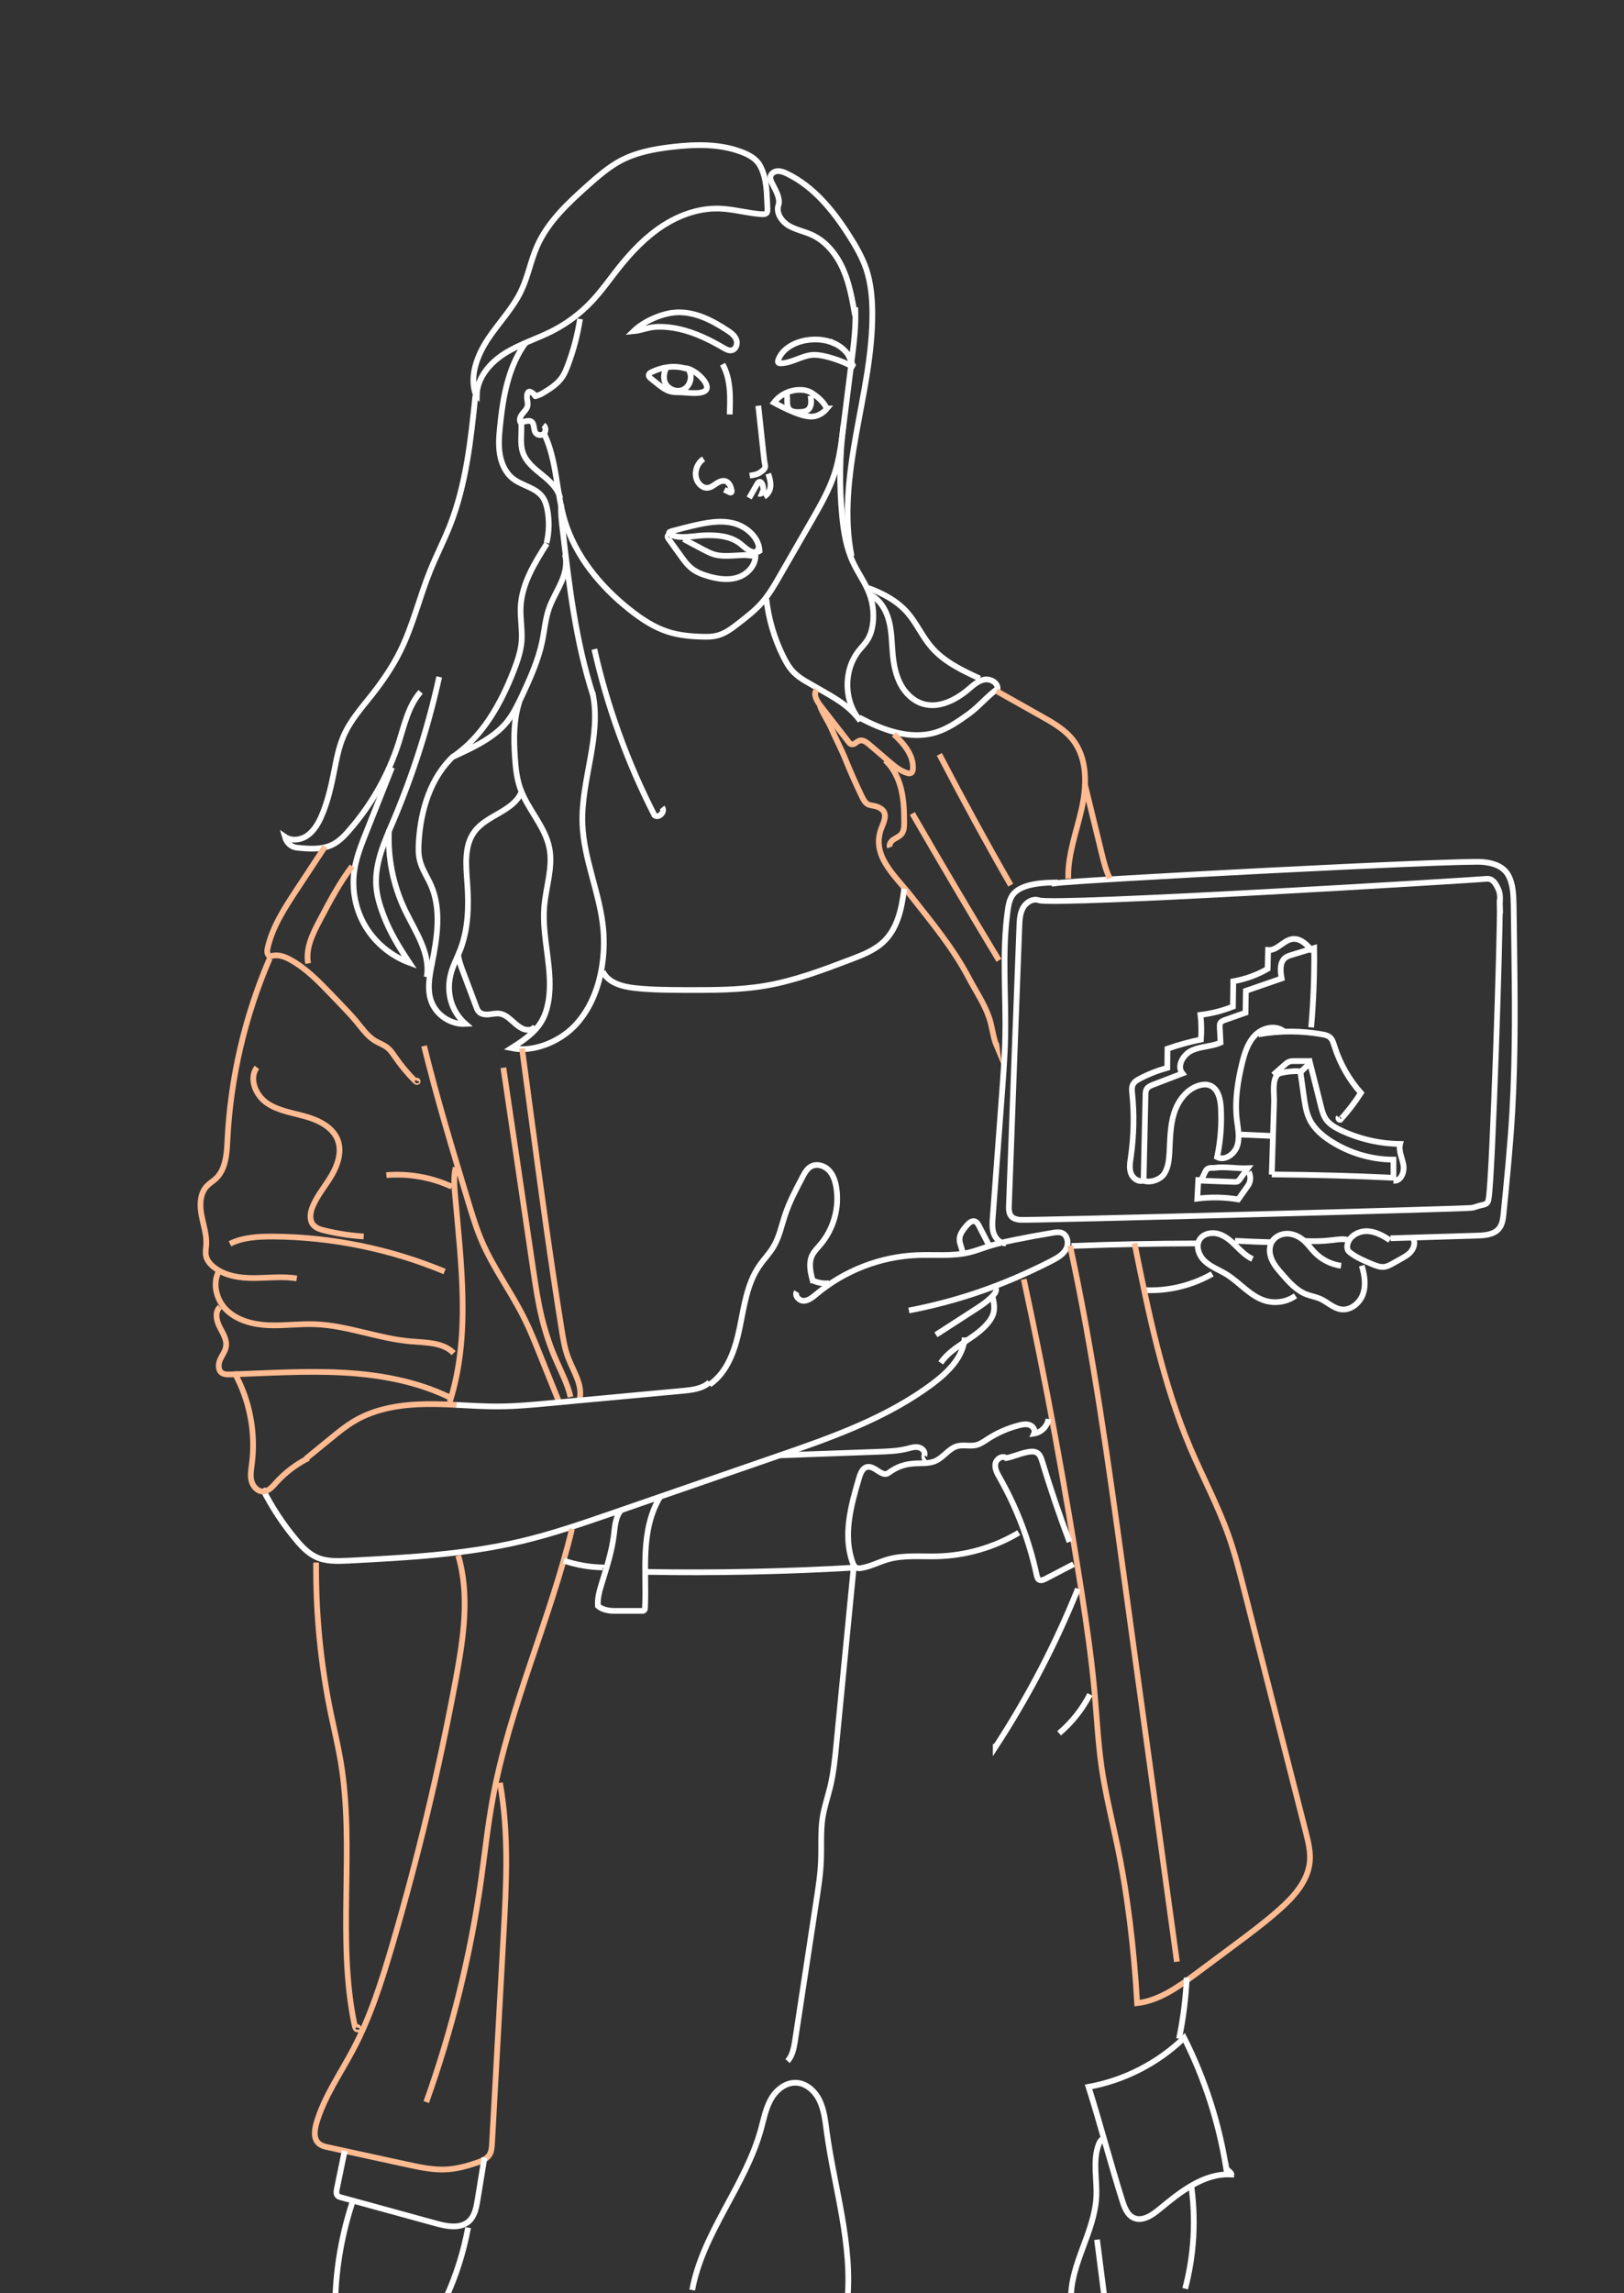 <?xml version="1.0" encoding="UTF-8"?> <svg xmlns="http://www.w3.org/2000/svg" id="_Слой_1" data-name="Слой 1" viewBox="0 0 141.73 200.09"><rect x="0" y="0" width="141.73" height="200.09" fill="#333333" stroke="none"/> <defs> <style> .cls-1 { stroke: #fff; } .cls-1, .cls-2 { fill: none; stroke-miterlimit: 10; stroke-width: .5px; } .cls-2 { stroke: #ffbb91; } </style> </defs> <path class="cls-1" d="m66.18,35.4l.47,4.35c.03.27.06.54.12.81.08.31-.18.49-.44.67s-.59.22-.9.27"></path> <path class="cls-1" d="m59.76,32.13c-.96-.27-2.01-.1-2.9.34-.11.05-.23.13-.24.25-.02.13.1.24.2.32.18.14.36.29.54.43.36.29.74.59,1.2.7.25.06.51.06.77.06.59,0,2.6.36,2.34-.59-.16-.61-1.26-1.52-1.9-1.52Z"></path> <path class="cls-1" d="m72.16,35.65c-.23-.5-.64-.89-1.08-1.21-.17-.12-.35-.24-.55-.31-.18-.07-.37-.1-.56-.11-.93-.06-1.87.37-2.43,1.11.55.3,1.23.63,1.8.86.47.19.96.35,1.47.36s1.04-.31,1.36-.7Z"></path> <path class="cls-1" d="m58.75,27.28c1.67-.2,3.29.6,4.69,1.52.33.21.66.45.81.81s0,.86-.38.95c-.25.06-.51-.08-.73-.21-1.21-.71-2.48-1.33-3.85-1.64-.66-.15-1.34-.22-2.02-.19s-1.32.32-1.98.38c.84-.82,2.29-1.48,3.46-1.62Z"></path> <path class="cls-1" d="m72.76,29.94c-.75-.33-1.61-.39-2.42-.25-1.02.18-2.07.74-2.42,1.71-.03.08-.05.19.01.25.04.04.11.05.17.05,1.02,0,1.92-.72,2.94-.74.3,0,.6.05.9.11.92.21,1.82.55,2.64,1.01-.18-.1-.44-.98-.6-1.19-.31-.42-.75-.75-1.22-.96Z"></path> <path class="cls-1" d="m60.48,45.87c1.16-.27,2.38-.51,3.53-.22s2.23,1.24,2.28,2.43c-.28.18-.66.11-.94-.06s-.52-.41-.78-.61c-.87-.66-2.04-.74-3.14-.7-.78.03-2.06.32-2.79-.02-.56-.26-.07-.33.33-.44.5-.13.99-.26,1.5-.38Z"></path> <path class="cls-1" d="m47.49,37.85c1.11,2.31,1.05,5,1.76,7.46.93,3.18,3.15,5.87,5.75,7.92,1,.79,2.08,1.5,3.28,1.89.94.3,1.93.4,2.91.43.5.02,1,.02,1.48-.12.67-.19,1.23-.62,1.78-1.05.75-.58,1.51-1.17,2.13-1.9.56-.66,1-1.41,1.43-2.16.94-1.64,1.89-3.27,2.83-4.91.77-1.34,1.55-2.7,2.02-4.17.39-1.24.56-2.54.72-3.83.25-2.01.51-4.02.76-6.03.19-1.51.38-3.03.3-4.56"></path> <path class="cls-1" d="m59.66,47.04l1.71.91c.31.16.63.33.97.43.54.15,1.11.13,1.67.1.32-.02.63-.03.95-.05.2-.01.89.15.97-.03.05.88-.65,1.67-1.48,1.96s-1.75.17-2.59-.07c-.53-.15-1.06-.35-1.49-.69-.39-.31-.69-.72-.98-1.13-.34-.48-.69-.96-1.03-1.43-.05-.07-.11-.16-.1-.25s.12-.17.19-.12"></path> <path class="cls-1" d="m48.98,44c-.05.74.03,1.47.12,2.2.57,4.86,1.14,9.75,2.64,14.41"></path> <path class="cls-1" d="m66.88,52.26c.19,1.71.68,3.4,1.44,4.95.25.51.53,1.02.93,1.43.59.61,1.38.97,2.11,1.4,1.48.86,2.7,1.48,3.72,2.85-1.44-1.66-1.5-4.36-.15-6.09.27-.34.58-.64.8-1.01.26-.43.39-.93.45-1.42.1-.87,0-1.77-.32-2.59-.36-.96-.99-1.8-1.42-2.73-.6-1.29-.83-2.73-.96-4.14-.24-2.6-.2-5.23.13-7.83"></path> <path class="cls-1" d="m74.98,62.6c2.07,1.11,4.49,1.99,6.73,1.29,1.02-.32,1.91-.94,2.78-1.56.93-.66,1.64-1.57,2.57-2.23.03-.55-.64-.91-1.18-.8s-.96.5-1.38.86c-1.1.92-2.55,1.66-3.93,1.26-.85-.25-1.54-.91-1.96-1.69s-.6-1.67-.69-2.55c-.1-1.01-.08-2.03-.34-3.02s-.84-1.94-1.78-2.33"></path> <path class="cls-1" d="m74.62,27.52c-.24-1.37-.48-2.76-1.04-4.03s-1.48-2.44-2.75-3.01c-.66-.3-1.39-.43-2.01-.8s-1.12-1.12-.88-1.8c.18-.52-.23-1.25-.48-1.74-.12-.23-.27-.48-.22-.74.06-.28.35-.46.63-.47s.55.09.81.22c2.33,1.12,4.03,3.22,5.42,5.4.59.93,1.15,1.89,1.5,2.93.4,1.21.52,2.49.53,3.76.03,3.58-.78,7.1-1.41,10.63s-1.1,7.16-.4,10.66"></path> <path class="cls-1" d="m75.76,51.3c1.28.46,2.52,1.12,3.42,2.14.8.91,1.29,2.06,2.08,2.99,1.1,1.3,2.7,2.06,4.24,2.77"></path> <path class="cls-1" d="m41.61,34.48c.03-1.53,1.16-2.84,2.45-3.65s2.78-1.26,4.14-1.95c1.27-.65,2.44-1.52,3.42-2.56.87-.92,1.59-1.95,2.37-2.94,1.1-1.38,2.33-2.68,3.81-3.65s3.22-1.59,4.99-1.53c1.24.04,2.45.41,3.69.49.16.01.35,0,.44-.13.06-.09.06-.21.06-.32l-.05-1.08c-.04-.94-.15-1.89-.6-2.71-.33-.6-.97-.95-1.61-1.19-1.92-.73-4.04-.68-6.08-.44-1.54.18-3.09.47-4.46,1.19-1.05.56-1.96,1.35-2.85,2.14-1.75,1.56-3.53,3.21-4.47,5.36-.54,1.24-.78,2.6-1.36,3.83-.73,1.56-1.97,2.81-2.92,4.25s-1.63,3.24-1.06,4.86c.04-.12.08.14.08.02Z"></path> <path class="cls-1" d="m50.62,27.83c-.22,1.4-.58,2.78-1.09,4.11-.12.31-.25.63-.43.91-.45.69-1.18,1.13-1.88,1.54-.07.04-.58.21-.5.18-.09-.17-.25-.31-.43-.38-.04-.02-.09-.03-.13-.01-.04.01-.08.05-.1.1-.19.35.07.79-.03,1.17-.06.25-.26.43-.42.63s-.3.46-.22.7c.3.12.67-.17.96-.01.32.18.18.69.39.99.16.23.53.27.73.07s.18-.57-.05-.74"></path> <path class="cls-1" d="m45.93,29.83c-1.58,2.11-2.04,4.83-2.3,7.45-.08.8-.14,1.61,0,2.4s.49,1.57,1.12,2.07c.81.64,2,.78,2.6,1.62.23.32.35.72.42,1.11.18.95.16,1.95-.07,2.89"></path> <path class="cls-1" d="m45.49,36.9c.07.86-.14,1.76.14,2.58.28.83,1.01,1.41,1.69,1.96s1.38,1.19,1.57,2.04"></path> <path class="cls-1" d="m49.3,48.38c.23.79.02,1.64-.31,2.4s-.77,1.46-1.05,2.23c-.35.96-.42,2-.63,3-.35,1.64-1.05,3.19-1.76,4.71-.37.78-.75,1.57-1.29,2.25-1.14,1.43-3.09,2.31-4.75,3.07,2.6-1.75,4.21-4.64,5.34-7.56.31-.81.59-1.63.67-2.49.08-1.01-.13-2.03-.08-3.05.1-2.01,1.21-3.81,2.29-5.51"></path> <path class="cls-1" d="m41.49,34.52c-.4,3.85-.81,7.75-2.23,11.35-.53,1.33-1.18,2.6-1.72,3.93-.93,2.3-1.5,4.76-2.6,6.99-.67,1.37-1.54,2.63-2.48,3.83-.91,1.15-1.9,2.26-2.48,3.61-.43.99-.62,2.06-.83,3.12-.26,1.31-.56,2.62-1.09,3.85-.28.64-.65,1.28-1.22,1.69s-1.4.52-1.98.12c.14.5.52.89,1.04.95,1.07.11,2.2.2,3.15-.28.56-.29,1.01-.75,1.42-1.23,1.96-2.24,3.45-4.88,4.35-7.72.48-1.52.83-3.16,1.89-4.36"></path> <path class="cls-1" d="m51.71,60.43c.83,3.76-1.02,7.61-.88,11.46.12,3.13,1.54,6.08,1.82,9.2.1,1.13.05,2.26-.14,3.38-.32,1.89-1.08,3.75-2.43,5.11s-3.58,2.26-5.45,1.87c1-.64,2.04-1.32,2.64-2.35.3-.51.47-1.08.58-1.67.49-2.75-.59-5.56-.35-8.35.14-1.69.77-3.39.45-5.06-.37-1.93-1.92-3.41-2.56-5.27-.3-.86-.39-1.78-.45-2.68-.11-1.63-.12-3.3.39-4.84"></path> <path class="cls-1" d="m38.33,59.06c-.94,4.29-2.28,8.49-3.99,12.53-.78,1.83-1.65,3.73-1.51,5.71.06.87.32,1.72.63,2.54.57,1.51,1.37,2.81,2.27,4.16-1.6-.59-2.99-1.74-3.86-3.21s-1.2-3.25-.93-4.94c.17-1.08.58-2.11.98-3.13l2.29-5.76"></path> <path class="cls-1" d="m45.47,69.19c-.74,1.61-2.97,1.93-4.04,3.34-.95,1.25-.76,2.99-.65,4.55.14,1.96.09,3.98-.62,5.81-.28.72-.66,1.41-.84,2.17-.38,1.59.08,3.2,1.31,4.28-1.27.07-2.53-.75-2.98-1.94-.4-1.06-.17-2.23.05-3.33.45-2.27.84-4.7-.08-6.82-.32-.73-.79-1.4-.98-2.17-.14-.54-.13-1.11-.09-1.67.17-2.76,1.04-5.61,3.07-7.48"></path> <path class="cls-2" d="m71.27,60.18c-.32.39,0,.95.3,1.35.83,1.07,1.66,2.14,2.49,3.21.06.08.13.16.22.19.25.09.46-.21.71-.3.31-.11.62.12.87.33.58.5,1.16,1,1.74,1.49.48.41.98.83,1.59,1,.11.03.23.05.33-.01.11-.07.14-.21.15-.34.09-1.19-.79-2.22-1.66-3.03"></path> <path class="cls-1" d="m39.98,83.33c.09.56.29,1.09.49,1.61.37.98.73,1.95,1.1,2.93.05.13.1.27.2.38.21.24.56.29.88.26s.63-.11.95-.07c.88.13,1.37,1.17,2.23,1.39.32.08.72,0,.87-.29"></path> <path class="cls-1" d="m33.95,72.4c-.13,2.41.36,4.86,1.41,7.04.9,1.87,2.24,3.76,1.88,5.81"></path> <path class="cls-2" d="m81.98,65.82c2,3.84,4.07,7.65,6.23,11.41"></path> <path class="cls-2" d="m71.56,61.59c.22.63.72,1.33,1,1.98.39.91.86,1.78,1.23,2.7.45,1.11.94,2.22,1.46,3.29.48.99.82.53,1.56.95.69.39.37,1.11.15,1.65-1.01,2.45,1.09,4.16,2.51,5.97,1.85,2.36,3.7,4.56,5.1,7.23.59,1.12,1.34,2.22,1.75,3.42.28.81.34,1.73.67,2.5-.01-.08-.04-.16-.07-.24"></path> <path class="cls-2" d="m77.25,66.34c.72.66,1.17,1.58,1.4,2.53s.26,1.94.26,2.92c0,.36-.02.74-.26,1.01-.18.2-.45.3-.67.45s-.42.43-.32.68"></path> <path class="cls-2" d="m79.62,70.98c2.48,4.29,5,8.57,7.56,12.81"></path> <path class="cls-2" d="m86.97,60.29l3.96,2.23c1,.56,2.02,1.15,2.72,2.06,1.27,1.64,1.2,3.96.75,5.98s-1.23,4.03-1.17,6.1"></path> <path class="cls-1" d="m87.78,108.49c-.48,0-.89-.4-1.05-.85s-.13-.95-.09-1.43c.27-3.62.54-7.24.81-10.86.12-1.65.25-3.31.28-4.97.07-3.64-.29-7.3.21-10.91.06-.45.14-.91.38-1.3.63-1.03,2.52-1.15,3.73-1.17v.07c2-.3,35.35-2.05,37.36-1.86.9.08,1.8.37,2.23,1.17s.44,1.75.46,2.65c.01.97.03,1.93.04,2.9.07,5.03.13,10.07-.16,15.09-.17,2.96-.47,5.91-.76,8.86-.05.46-.1.94-.39,1.3-.43.54-1.22.61-1.91.63-2.52.08-5.04.15-7.56.23"></path> <path class="cls-2" d="m94.67,68.39l1.48,6.07c.18.74.36,1.49.7,2.17"></path> <path class="cls-1" d="m61.92,120.81c1.58-1.08,2.24-3.06,2.63-4.94s.63-3.85,1.72-5.43c.39-.57.89-1.07,1.24-1.67.5-.84.69-1.82,1-2.75.38-1.15.96-2.24,1.52-3.31.19-.36.4-.75.76-.94.5-.27,1.15-.07,1.54.33s.57.97.66,1.53c.28,1.76-.25,3.63-1.41,4.98-.25.29-.52.56-.69.89-.37.74-.14,1.63.09,2.42"></path> <path class="cls-1" d="m69.53,112.71c-.21.35.22.81.63.79s.75-.31,1.07-.57c2.47-2.08,5.63-3.3,8.85-3.42,1.51-.06,3.06.12,4.53-.24.59-.14,1.15-.37,1.73-.55.7-.22,1.42-.38,2.14-.53,1.13-.23,2.27-.44,3.42-.63.26-.04.53-.08.77.01.52.2.63.95.36,1.43s-.79.77-1.29,1.03c-2.1,1.07-4.27,2.01-6.5,2.76-1.93.65-3.92,1.17-5.92,1.55"></path> <path class="cls-2" d="m45.56,91.49l.8,5.96c.83,6.2,1.67,12.4,2.66,18.57.13.81.26,1.63.55,2.4.46,1.23,1.33,2.45,1,3.73"></path> <path class="cls-2" d="m43.93,93.16c.87,5.87,1.73,11.73,2.6,17.6.21,1.42.42,2.84.76,4.23.32,1.29.74,2.56,1.28,3.77.45,1.03.98,2.04,1.22,3.13"></path> <path class="cls-2" d="m37.01,91.26c1.12,4.57,2.49,9.08,3.85,13.58.36,1.18.71,2.35,1.2,3.48,1.03,2.39,2.62,4.5,3.76,6.84.45.91.83,1.86,1.21,2.8.59,1.46,1.17,2.91,1.76,4.37"></path> <path class="cls-1" d="m70.81,111.66c.47.25,1.02.36,1.55.3"></path> <path class="cls-1" d="m83.99,109.31c0-.4-.25-.76-.25-1.16,0-.47.32-.87.63-1.23.18-.21.44-.44.7-.36.18.06.29.24.38.42.28.55.57,1.1.85,1.65"></path> <path class="cls-1" d="m86.81,112.34c.21.08.11.39-.03.56-.49.58-1.13,1-1.77,1.41-.77.5-1.55,1-2.32,1.5-.34.22-.67.43-1.01.65"></path> <path class="cls-1" d="m22.91,129.89c.8,1.58,1.77,3.07,2.91,4.43.51.62,1.08,1.22,1.81,1.55.86.39,1.84.34,2.79.3,5.05-.26,10.13-.53,15.05-1.69,2.72-.64,5.37-1.56,8.02-2.47,4.75-1.64,9.49-3.28,14.24-4.92,4.79-1.65,9.66-3.35,13.71-6.4,1.33-1,2.65-2.32,2.75-3.99"></path> <path class="cls-1" d="m39.81,122.58c1.29.06,2.58.15,3.87.13,1.39-.01,2.78-.14,4.17-.27,3.92-.36,7.84-.73,11.75-1.09.82-.08,1.7-.18,2.31-.74"></path> <path class="cls-2" d="m26.68,127.29l2.19-1.79c.67-.55,1.35-1.1,2.1-1.54,1.86-1.09,4.08-1.42,6.24-1.45.87-.01,1.74.02,2.61.07"></path> <path class="cls-1" d="m86.62,113.12c.12.49.21,1.01.07,1.49-.08.28-.24.53-.42.76-1.14,1.44-3.14,2.03-4.17,3.54"></path> <path class="cls-2" d="m28.36,73.88l-2.47,3.75c-1.05,1.6-2.13,3.25-2.54,5.12-.05.24-.05.57.18.65.1.03.22,0,.32-.02.53-.1,1.07.12,1.55.39,1.34.75,2.43,1.88,3.5,2.99.31.33.62.65.94.98.43.45.86.9,1.25,1.37.5.6.95,1.27,1.61,1.68.39.24.85.38,1.19.69.23.2.4.47.58.72.52.76,1.11,1.47,1.77,2.12.05.05.13.11.19.08s-.02-.17-.05-.1"></path> <path class="cls-2" d="m26.89,84.06c-.24-1.3.39-2.58,1.01-3.75.86-1.63,1.72-3.27,2.83-4.73"></path> <path class="cls-2" d="m23.54,83.62c-2.16,5.01-3.42,10.4-3.69,15.85-.06,1.21-.14,2.56-1.03,3.38-.24.22-.53.39-.76.63-.61.64-.64,1.64-.48,2.51s.47,1.73.42,2.61c-.02.33-.09.66-.02.98.08.41.38.74.71,1,.98.76,2.28.94,3.51.93s2.48-.16,3.7.03"></path> <path class="cls-2" d="m22.42,93.13c-.72.96-.12,2.43.87,3.11s2.23.85,3.39,1.18,2.37.93,2.8,2.06c.37,1,.01,2.12-.52,3.04s-1.25,1.74-1.66,2.72c-.22.52-.33,1.16.01,1.6.25.32.66.44,1.05.53,1.11.27,2.24.44,3.38.51"></path> <path class="cls-2" d="m20.07,108.52c1.14-.57,2.46-.63,3.73-.63,5.13.03,10.26,1.08,15,3.05"></path> <path class="cls-2" d="m39.77,101.86c-.19.76-.13,1.56-.06,2.34.53,6.07,1.39,12.33-.46,18.13"></path> <path class="cls-2" d="m19.22,110.73c-.76,1.09-.38,2.7.59,3.61s2.35,1.24,3.68,1.29,2.66-.14,3.98-.09c2.86.1,5.58,1.27,8.43,1.5,1.3.11,2.78.08,3.69,1.02"></path> <path class="cls-2" d="m20.44,119.73c1.35,2.42,1.9,5.27,1.54,8.01-.06.5-.16,1.01-.03,1.49s.55.94,1.05.9c.45-.03.78-.41,1.08-.75.8-.89,1.77-1.63,2.84-2.16"></path> <path class="cls-2" d="m33.72,102.53c1.95-.16,3.94.19,5.71,1.01"></path> <path class="cls-2" d="m19.19,114.04c-.46.42-.31,1.17-.03,1.72s.66,1.12.56,1.73c-.06.41-.34.76-.51,1.14s-.19.9.14,1.15c.21.15.49.15.75.14,3.26-.11,6.51-.33,9.77-.16s6.53.76,9.45,2.2"></path> <path class="cls-2" d="m27.59,136.33c-.04,4.41.39,8.83,1.28,13.16.29,1.39.62,2.77.86,4.17,1.28,7.62-.38,15.54,1.23,23.1.03.15.11.33.26.31s0-.31-.05-.17"></path> <path class="cls-2" d="m39.99,135.72c1.03,3.49.45,7.22-.21,10.8-1.46,7.85-3.32,15.62-5.57,23.28-.91,3.08-1.88,6.16-3.38,9-1.12,2.13-2.55,4.15-3.22,6.46-.17.6-.26,1.35.21,1.76.23.2.54.28.84.34,2.28.5,4.57.99,6.85,1.49,1.16.25,2.34.51,3.53.43.89-.06,1.76-.3,2.6-.59.4-.14.82-.31,1.06-.66.19-.29.22-.66.24-1.01.33-6.03.67-12.06,1-18.1.25-4.46.49-8.98-.31-13.37"></path> <path class="cls-2" d="m37.2,183.41c2.23-6.24,3.84-12.72,4.77-19.28.34-2.4.59-4.81,1.03-7.19,1.47-8.05,5-15.59,6.92-23.54"></path> <path class="cls-1" d="m52.61,84.76c.46,1.01,1.72,1.33,2.82,1.45,1.46.16,2.94.16,4.41.17,2.32,0,4.64.02,6.93-.37,2.56-.43,5-1.36,7.43-2.28,1.08-.41,2.21-.84,3.02-1.67,1.15-1.17,1.49-2.89,1.69-4.52"></path> <path class="cls-1" d="m51.87,56.64c1.13,5.03,2.9,9.91,5.25,14.5.37.29.97-.32.67-.69"></path> <path class="cls-1" d="m121.3,108.21c-.63-.42-1.33-.8-2.08-.79s-1.55.51-1.64,1.26c-.02.14,0,.29.06.41.06.1.15.17.24.24.55.41,1.19.68,1.83.95.36.15.75.31,1.14.25.23-.04.45-.15.66-.27.23-.13.47-.26.7-.39.34-.19.69-.38.93-.67s.38-.72.22-1.08"></path> <path class="cls-1" d="m117.04,110.44c-.87-.12-1.69-.53-2.3-1.16-.3-.3-.54-.65-.85-.95-.41-.39-.94-.67-1.5-.69s-1.14.25-1.41.75c-.25.46-.2,1.03.01,1.51s.56.88.9,1.27c.61.7,1.25,1.42,2.11,1.76.4.15.83.22,1.22.39.62.28,1.14.82,1.81.92.83.12,1.64-.53,1.92-1.33s.14-1.68-.11-2.48"></path> <path class="cls-1" d="m109.31,109.85c-.56-.26-1.01-.71-1.45-1.15s-.92-.86-1.52-1.04-1.33-.03-1.65.5c-.37.61-.04,1.43.49,1.91s1.22.73,1.83,1.1c1.19.73,2.1,1.94,3.44,2.33.88.25,1.86.09,2.61-.44"></path> <path class="cls-1" d="m99.99,112.57c2.01.08,4.05-.42,5.8-1.42"></path> <path class="cls-1" d="m93.51,108.71c3.63-.14,7.27-.21,10.91-.22"></path> <path class="cls-1" d="m107.78,108.26c1.1.06,2.2.1,3.3.13"></path> <path class="cls-1" d="m113.73,108.26c.85.07,1.71.04,2.56-.06.49-.06.99-.15,1.46.01"></path> <path class="cls-2" d="m89.35,111.62c1.95,9.06,3.63,18.19,5.05,27.35.44,2.86.86,5.73,1.12,8.62.2,2.23.31,4.48.63,6.69.33,2.22.87,4.4,1.33,6.59.95,4.52,1.5,9.3,1.76,13.91,1.95-.23,3.62-1.44,5.19-2.61,1.07-.8,2.14-1.59,3.21-2.39,1.36-1.01,2.71-2.02,3.98-3.14,1.28-1.13,2.53-2.51,2.69-4.21.08-.87-.14-1.73-.35-2.57-1.8-7.06-3.59-14.11-5.39-21.17-.4-1.56-.8-3.13-1.33-4.65-.93-2.64-2.26-5.13-3.36-7.71-2.41-5.69-3.65-11.8-4.87-17.86"></path> <path class="cls-2" d="m93.39,108.7c2.02,9.34,3.32,18.81,4.62,28.27.31,2.28.63,4.56.94,6.84,1.25,9.12,2.51,18.23,3.76,27.35"></path> <path class="cls-1" d="m130.89,79.08c.05,1.98-.63,23.53-.97,25.49-.02.14-.05.28-.14.38-.11.13-.3.17-.47.2-.33.06-.58.2-.91.24-.66.09-38.74,1.12-39.4,1.04-.26-.03-.53-.09-.71-.27-.25-.25-.26-.66-.24-1.01.05-1.32.1-2.64.15-3.96.25-6.78.5-13.57.76-20.35.02-.56.05-1.14.32-1.63s.87-.85,1.39-.66c1.37.48,37.62-1.74,39.06-1.87.52-.05.79.38,1.01.85.26.55.14.95.16,1.56Z"></path> <path class="cls-1" d="m68.03,126.98l8.59-.31c.87-.03,1.76-.06,2.61-.28.3-.08.62-.18.93-.11s.6.35.52.66c-.03.14-.03.39.1.32"></path> <path class="cls-1" d="m88.91,133.73c-2.14,1.28-4.6,1.99-7.09,2.06-1.44.04-2.91-.13-4.3.26-.79.22-1.52.62-2.33.76-.16.03-.33.04-.47-.03-.16-.09-.25-.27-.31-.45-.86-2.37-.15-4.98.57-7.4.12-.4.31-.87.72-.94.66-.11,1.29.93,1.83.53.7-.51,1.32-.75,2.17-.82.66-.06,1.36.04,1.96-.24.7-.32,1.15-1.08,1.88-1.28.54-.15,1.13.04,1.68-.1.35-.09.65-.31.96-.51.84-.55,1.78-.96,2.75-1.21.31-.08.63-.14.93-.03s.52.46.39.75c.63-.1,1.16-.64,1.25-1.27"></path> <path class="cls-1" d="m93.69,136.48c-.82.43-1.64.85-2.46,1.28-.17.09-.37.17-.54.08-.14-.08-.19-.26-.22-.42-.64-2.97-1.73-5.85-3.23-8.49-.21-.37-.44-.78-.37-1.21s.61-.77.94-.5c.61-.12,1.18-.39,1.79-.51.31-.06.67-.12.93.06.24.16.34.46.42.73.72,2.37,1.51,4.72,2.39,7.03"></path> <path class="cls-1" d="m54.26,131.7c-.55.58-.59,1.46-.69,2.26-.18,1.43-.63,2.81-1.05,4.18-.2.64-.39,1.31-.34,1.98.36.32.93.43,1.42.43.81,0,1.62,0,2.43,0,.06,0,.13,0,.18-.04.06-.05.07-.14.08-.22.08-1.65-.04-3.31.05-4.96s.41-3.33,1.28-4.74"></path> <path class="cls-1" d="m56.48,137.15c5.74.11,12.29-.03,18.02-.37l-1.5,15.33c-.12,1.26-.25,2.53-.54,3.77-.22.9-.52,1.78-.67,2.7-.19,1.23-.09,2.48-.14,3.72-.04,1.2-.23,2.39-.41,3.58-.62,4.04-1.23,8.09-1.85,12.13-.1.65-.22,1.34-.66,1.82"></path> <path class="cls-1" d="m49.21,136.17c1.1.37,2.25.57,3.41.59.11,0,.27.09.2.18"></path> <path class="cls-1" d="m30.08,187.67l-.68,3.3c-.05.22-.08.5.1.64.07.06.16.08.25.11,2.76.76,5.51,1.51,8.27,2.27.97.27,2.14.49,2.89-.17.52-.46.66-1.2.77-1.89.2-1.23.4-2.46.6-3.68"></path> <path class="cls-1" d="m60.41,199.81c.92-5.02,4.65-9.11,6-14.03.24-.88.41-1.79.85-2.59s1.24-1.47,2.15-1.47c.92,0,1.71.71,2.11,1.54s.5,1.76.62,2.66c.67,5,2.32,9.96,1.79,14.98"></path> <path class="cls-1" d="m103.57,172.55c-.08,1.79-.31,3.57-.67,5.33"></path> <path class="cls-1" d="m30.79,192.04c-.92,2.76-1.44,5.65-1.53,8.56"></path> <path class="cls-1" d="m40.85,194.36c-.39,2.13-1.05,4.21-1.95,6.17,0-.13.02-.27.02-.4"></path> <path class="cls-1" d="m94.07,138.62c-1.93,4.81-4.34,9.43-7.17,13.77,0-.08,0-.17-.01-.25"></path> <path class="cls-1" d="m95.12,147.84c-.66,1.29-1.58,2.45-2.69,3.39"></path> <path class="cls-1" d="m107.01,189.17c-.63-3.95-1.87-7.8-3.67-11.37-2.28,2.21-5.22,3.72-8.34,4.28,1.01,3.19,1.93,6.72,2.94,9.91.19.6.44,1.28,1.02,1.53.74.32,1.56-.22,2.19-.74,1.85-1.53,3.92-3.2,6.32-3.05.02-.19-.42-.38-.45-.57Z"></path> <path class="cls-1" d="m96.2,186.64c-.17.12-.26.31-.33.5-.52,1.42-.12,2.99-.19,4.5-.14,3.09-2.27,5.87-2.21,8.96"></path> <path class="cls-1" d="m95.74,195.41l.66,5.14c0-.14-.02-.28-.02-.42"></path> <path class="cls-1" d="m103.94,190.54c.45,3.04.28,6.18-.51,9.15"></path> <path class="cls-1" d="m61.4,40.04c-.57.37-.83,1.14-.61,1.78.15.42.54.79.98.74.29-.03.52-.22.76-.38s.54-.29.81-.19c.3.11.44.46.51.78.02.08.01.2-.07.21-.03,0-.06,0-.09-.02-.16-.08-.31-.15-.47-.23"></path> <path class="cls-1" d="m65.38,43.45l.7-1.22c.05-.09.12-.19.22-.19.14,0,.22.16.26.3.04.16.09.34.04.5s-.23.3-.38.24"></path> <path class="cls-1" d="m66.69,43.33c.22-.13.39-.34.48-.57.17-.46.03-.96-.12-1.43"></path> <path class="cls-1" d="m63.06,31.78c.73,1.3.68,2.89.62,4.38"></path> <path class="cls-1" d="m99.8,103.21l.17-7.66c0-.2.01-.4.12-.56.12-.18.33-.26.52-.34.86-.33,1.72-.66,2.58-.99-.53-.66.09-1.69.87-2.03s1.68-.31,2.46-.66c-.02-.45-.05-.91-.07-1.36,0-.12-.01-.25.05-.35.08-.15.25-.21.41-.27.6-.21,1.19-.42,1.79-.63.01-.64.02-1.27.03-1.91l3.12-1.08c-.12-.65-.18-1.45.35-1.83.16-.11.35-.17.54-.23.65-.2,1.3-.39,1.95-.59.03,2.31-.06,4.62-.26,6.92"></path> <path class="cls-1" d="m110.99,102.47c3.54.03,7.08.12,10.62.29v-1.58c-1.91,0-3.82-.57-5.43-1.59-.76-.48-1.48-1.09-1.88-1.9-.31-.63-.41-1.33-.51-2.03-.1-.71-.2-1.43-.3-2.14-.02-.15-1.75,0-1.97.22-.53.49-.31,1.72-.33,2.37-.07,2.12-.13,4.24-.2,6.37Z"></path> <path class="cls-1" d="m114.55,83.01c-.46-.56-1.04-1.17-1.75-1.08-.79.1-1.34,1.03-2.13.96l-.04,1.64c-.92.54-1.94.9-3,1.09l-.03,2.21c-.91.36-1.86.6-2.83.72.08.71.09,1.43.04,2.15-.99.2-1.97.47-2.92.8,0,.56-.02,1.11-.02,1.67-.83.23-1.63.54-2.39.94-.24.13-.49.27-.61.52-.12.24-.09.52-.06.78.19,1.84.14,3.71-.12,5.55-.07.46-.15.95,0,1.39s.64.81,1.08.66c.6.23,1.51-.07,1.85-.62s.4-1.21.44-1.85c.06-1.14.06-2.31.4-3.4s1.11-2.13,2.21-2.44c.29-.08.6-.11.88-.01.74.25.96,1.18,1,1.96.08,1.44-.03,2.89-.33,4.31.69.35,1.53-.27,1.76-1s.05-1.52-.04-2.28c-.19-1.64.07-3.31.46-4.91.22-.9.51-1.84,1.18-2.49s1.83-.87,2.52-.25"></path> <path class="cls-1" d="m113.48,93.56l.85-.81c.32,1.26.64,2.51.95,3.77.1.39.2.78.42,1.11.31.46.81.74,1.3.98,1.62.77,3.4,1.18,5.19,1.2-.15.61.18,1.22.29,1.84s-.23,1.44-.86,1.37"></path> <path class="cls-1" d="m109.82,90.25c1.84-.33,3.74-.33,5.58,0,.24.04.48.1.66.25.22.18.3.48.39.75.47,1.51,1.27,2.93,2.32,4.11-.53.83-1.14,1.62-1.8,2.35-.11.02-.21-.14-.14-.23"></path> <path class="cls-1" d="m108.04,98.98l2.95.13"></path> <path class="cls-1" d="m111.12,93.78l.99-.87c.13-.12.27-.24.45-.29.12-.04.25-.04.38-.04.5,0,1.01,0,1.51,0"></path> <path class="cls-1" d="m104.74,103.01c1,.04,2,.08,3,.11.08,0,.17,0,.25-.03.09-.04.15-.12.21-.2.23-.32.46-.64.69-.96-.92.04-1.96-.16-2.87-.04-.34.04-.41-.06-.7.14-.15.1-.43.99-.58.98Z"></path> <path class="cls-1" d="m104.59,102.71l-.1,1.87c1.19-.15,2.39-.13,3.57.07.25-.36.51-.71.76-1.07.05-.07.1-.15.15-.22.19-.34.19-.77.01-1.11"></path> <path class="cls-1" d="m58.16,32.06c-.19.38-.28.83-.15,1.24.21.64,1.05.99,1.65.68s.82-1.19.42-1.73"></path> <path class="cls-1" d="m68.66,34.43c.11.42-.07.93.21,1.27.21.25.59.26.92.25.25-.01.52-.03.72-.19.35-.28.3-.81.23-1.24"></path> </svg> 